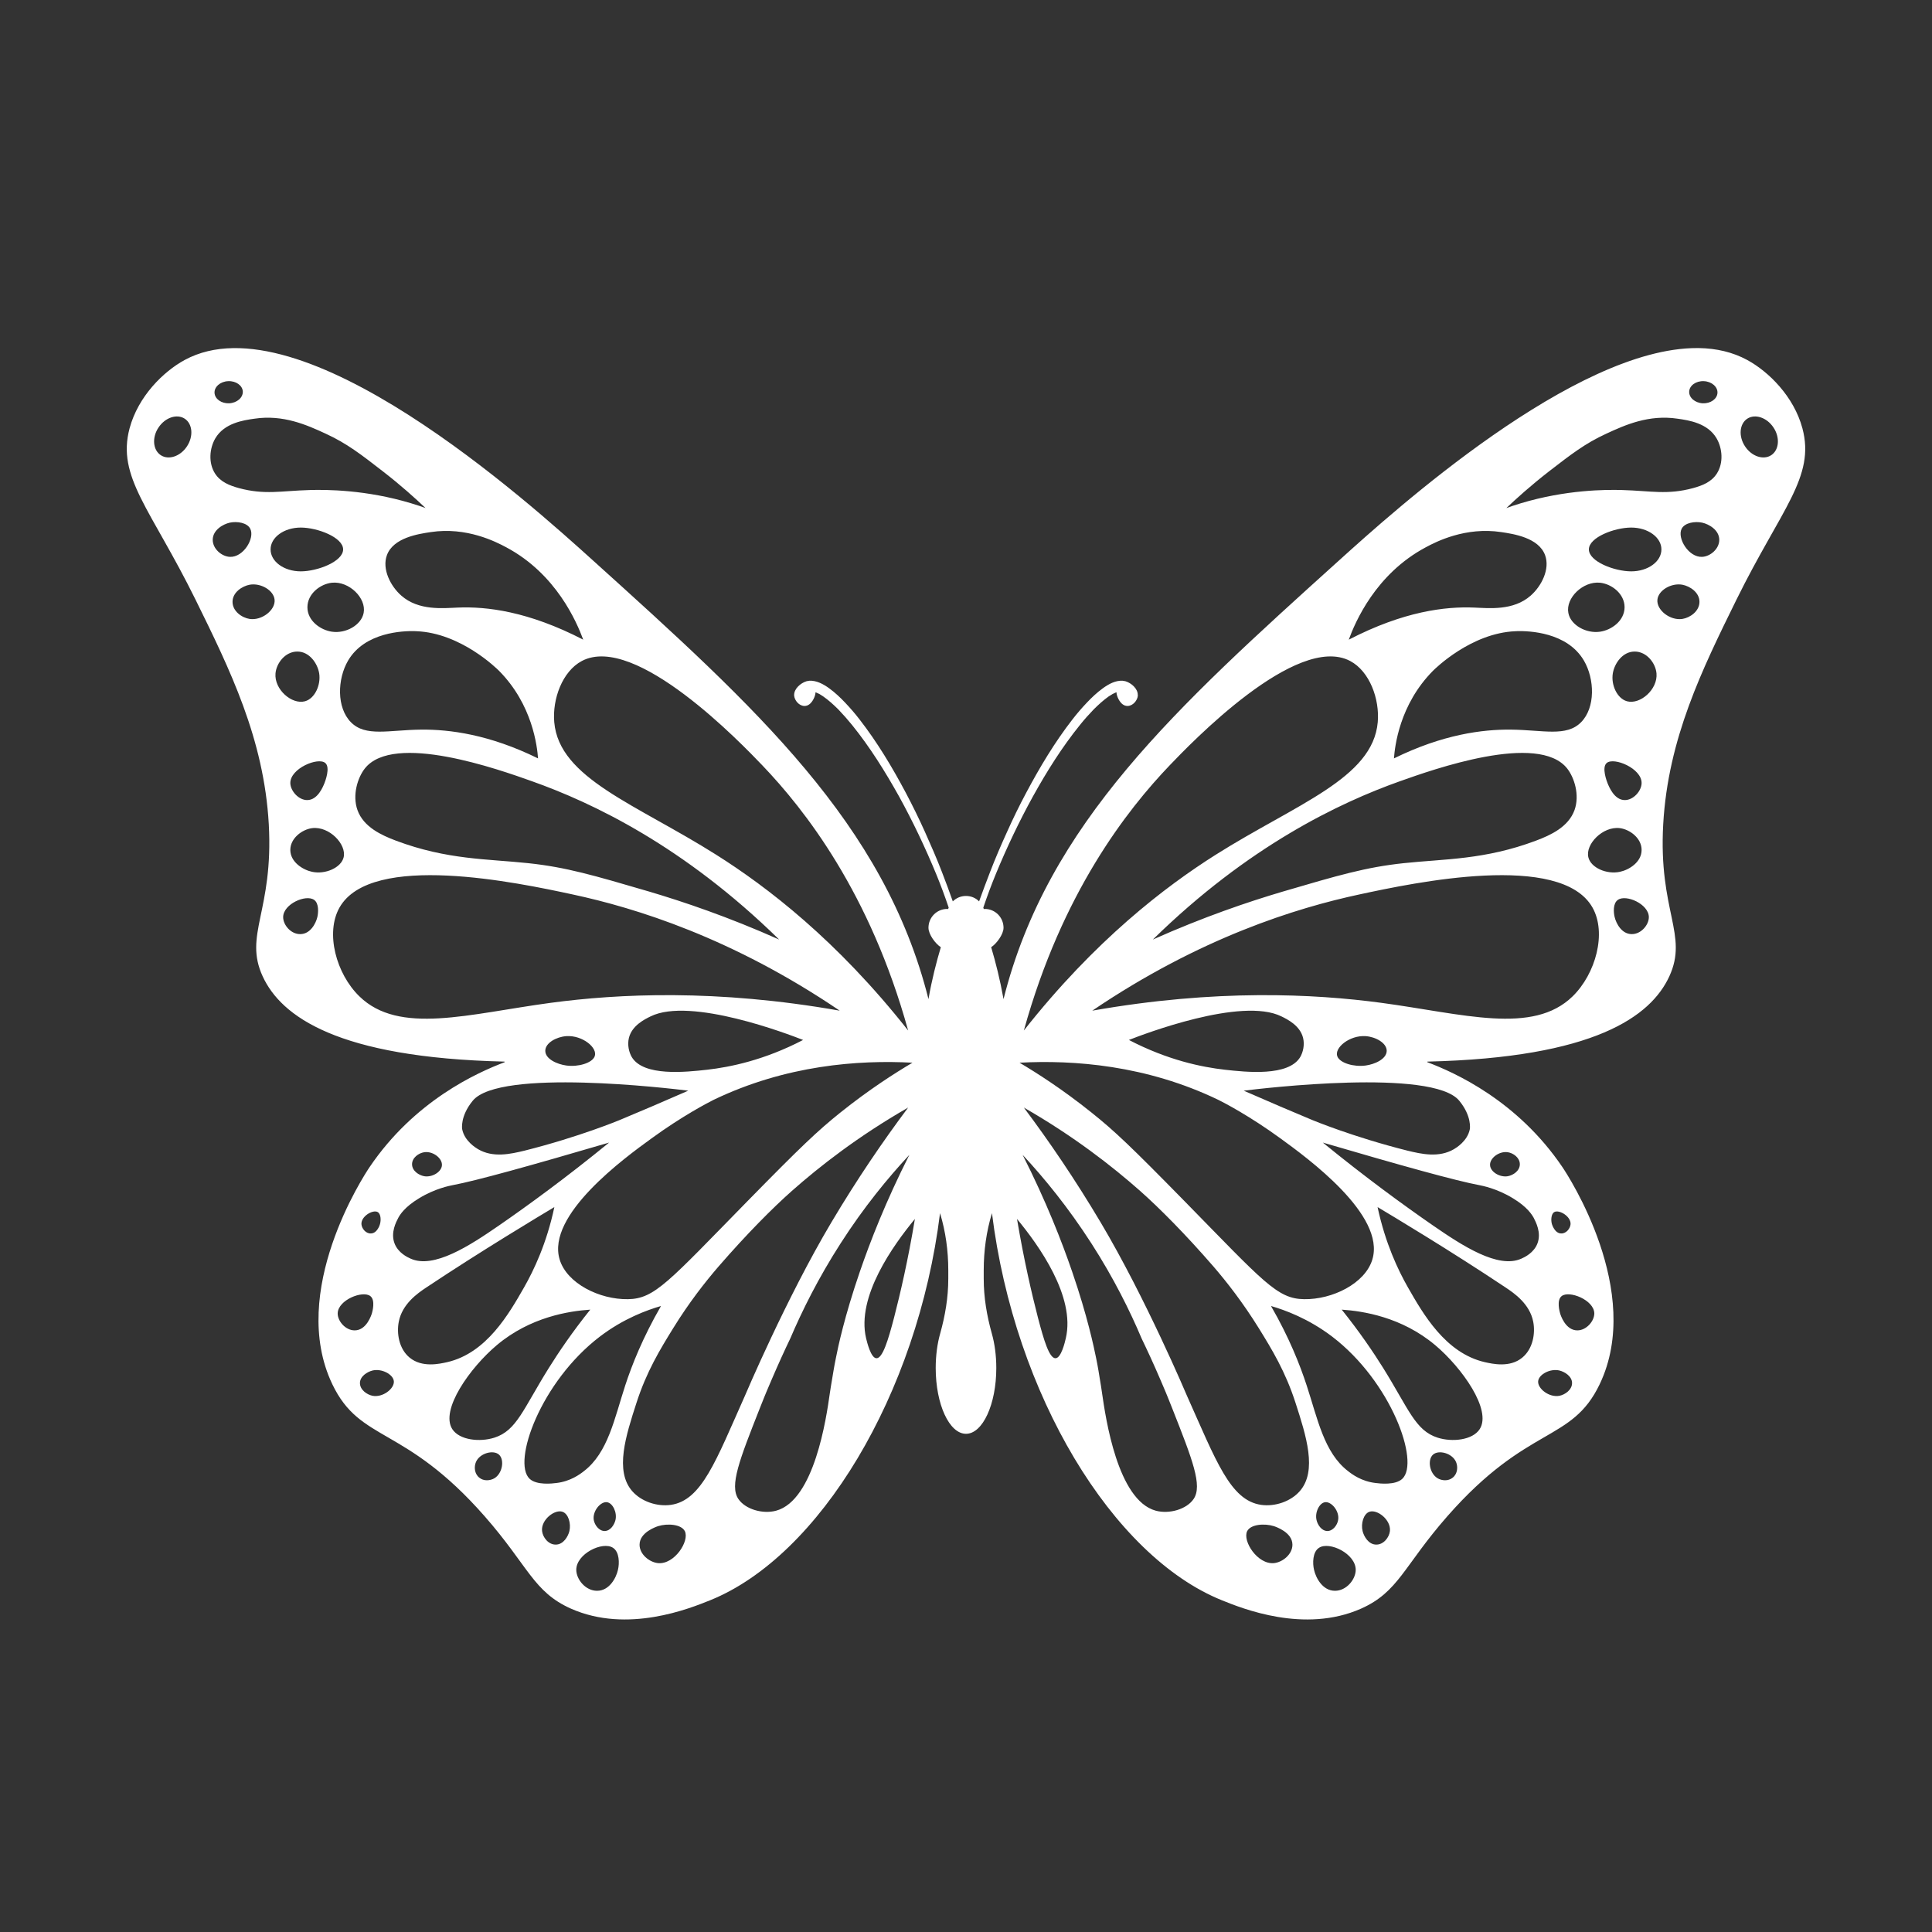 <svg xmlns="http://www.w3.org/2000/svg" xmlns:xlink="http://www.w3.org/1999/xlink" width="100" viewBox="0 0 75 75" height="100" preserveAspectRatio="xMidYMid meet"><rect x="0" y="0" width="75" height="75" fill="#333333" stroke="none"/><defs><clipPath id="85bf43ad60"><path d="M 4.512 13 L 70.512 13 L 70.512 63 L 4.512 63 Z M 4.512 13 " clip-rule="nonzero"></path></clipPath></defs><g clip-path="url(#85bf43ad60)"><path fill="#ffffff" d="M 65.949 13.512 C 66.629 13.523 67.262 13.668 67.824 13.973 C 68.66 14.426 69.637 15.391 69.969 16.625 C 70.477 18.52 69.148 19.75 67.406 23.285 C 66.078 25.984 64.754 28.672 64.566 31.992 C 64.375 35.383 65.551 36.281 64.801 37.906 C 64.082 39.457 61.898 41.059 55.422 41.211 C 55.406 41.211 55.402 41.234 55.418 41.238 C 56.473 41.637 58.91 42.727 60.656 45.312 C 60.867 45.625 63.824 50.133 62.098 53.738 C 61.008 56.016 59.312 55.297 56.184 58.863 C 54.484 60.801 54.297 61.797 52.832 62.449 C 50.641 63.418 48.23 62.445 47.43 62.121 C 43.191 60.41 39.383 54.148 38.508 47.094 C 38.289 47.812 38.188 48.562 38.188 49.312 L 38.188 49.645 C 38.188 50.367 38.309 51.078 38.504 51.773 C 38.613 52.16 38.676 52.617 38.676 53.105 C 38.676 54.516 38.148 55.66 37.5 55.66 C 36.852 55.66 36.324 54.516 36.324 53.105 C 36.324 52.617 36.387 52.16 36.496 51.773 C 36.691 51.078 36.812 50.367 36.812 49.645 L 36.812 49.312 C 36.812 48.562 36.711 47.812 36.492 47.094 C 35.617 54.148 31.805 60.41 27.57 62.121 C 26.766 62.445 24.359 63.418 22.168 62.449 C 20.703 61.797 20.516 60.801 18.816 58.863 C 15.688 55.297 13.992 56.016 12.902 53.738 C 11.176 50.133 14.133 45.625 14.344 45.312 C 16.09 42.727 18.527 41.637 19.582 41.238 C 19.598 41.234 19.594 41.211 19.574 41.211 C 13.102 41.059 10.918 39.457 10.199 37.906 C 9.449 36.281 10.621 35.383 10.434 31.992 C 10.246 28.672 8.922 25.984 7.594 23.285 C 5.852 19.75 4.523 18.52 5.031 16.625 C 5.363 15.391 6.336 14.426 7.172 13.973 C 11.691 11.527 20.555 19.531 23.012 21.75 C 29.352 27.473 34.332 31.969 36.043 38.785 C 36.176 38.02 36.352 37.344 36.523 36.77 C 36.316 36.641 36.043 36.273 36.043 36.016 C 36.043 35.613 36.367 35.285 36.77 35.285 C 36.781 35.285 36.797 35.289 36.809 35.289 C 36.812 35.27 36.82 35.25 36.828 35.234 C 36.68 34.793 36.52 34.363 36.344 33.934 C 35.918 32.902 35.438 31.891 34.902 30.918 C 34.359 29.945 33.766 28.996 33.078 28.145 C 32.906 27.934 32.727 27.73 32.543 27.539 C 32.355 27.352 32.16 27.176 31.957 27.035 C 31.91 27 31.859 26.977 31.809 26.941 C 31.762 26.918 31.711 26.895 31.664 26.875 C 31.664 26.875 31.664 26.875 31.66 26.875 C 31.656 26.918 31.648 26.961 31.637 27 C 31.629 27.031 31.512 27.402 31.234 27.406 C 31.02 27.406 30.844 27.191 30.828 27 L 30.828 26.977 C 30.828 26.734 31.082 26.516 31.301 26.449 C 31.305 26.449 31.309 26.449 31.312 26.445 C 31.34 26.438 31.367 26.434 31.391 26.434 C 31.398 26.43 31.402 26.43 31.41 26.426 C 31.695 26.41 31.961 26.555 32.188 26.719 C 32.414 26.883 32.621 27.078 32.812 27.281 C 33.008 27.488 33.191 27.699 33.363 27.922 C 34.055 28.812 34.637 29.785 35.164 30.777 C 35.426 31.273 35.676 31.781 35.906 32.293 C 36.137 32.809 36.363 33.324 36.566 33.852 C 36.711 34.23 36.855 34.609 36.988 34.992 C 37.121 34.859 37.301 34.781 37.5 34.781 C 37.699 34.781 37.879 34.859 38.008 34.992 C 38.145 34.609 38.289 34.23 38.434 33.852 C 38.637 33.324 38.859 32.809 39.094 32.293 C 39.324 31.781 39.57 31.273 39.836 30.777 C 40.363 29.785 40.945 28.812 41.637 27.922 C 41.809 27.699 41.992 27.488 42.188 27.281 C 42.379 27.078 42.586 26.883 42.812 26.719 C 43.039 26.555 43.301 26.41 43.586 26.426 C 43.594 26.43 43.602 26.43 43.609 26.434 C 43.633 26.434 43.66 26.438 43.684 26.445 C 43.688 26.449 43.695 26.449 43.699 26.449 C 43.918 26.516 44.172 26.734 44.168 26.977 L 44.168 26.98 C 44.168 26.988 44.172 26.992 44.172 27 C 44.156 27.191 43.98 27.406 43.766 27.406 C 43.488 27.402 43.371 27.031 43.363 27 C 43.352 26.961 43.344 26.918 43.34 26.875 C 43.336 26.875 43.336 26.875 43.332 26.875 C 43.289 26.895 43.238 26.918 43.191 26.941 C 43.141 26.977 43.09 27 43.039 27.035 C 42.84 27.176 42.645 27.352 42.457 27.539 C 42.273 27.73 42.09 27.934 41.922 28.145 C 41.234 28.996 40.637 29.945 40.098 30.918 C 39.562 31.891 39.082 32.902 38.656 33.934 C 38.48 34.363 38.32 34.793 38.172 35.234 C 38.18 35.25 38.184 35.27 38.191 35.289 C 38.203 35.289 38.215 35.285 38.23 35.285 C 38.633 35.285 38.957 35.613 38.957 36.016 C 38.957 36.273 38.68 36.641 38.477 36.77 C 38.648 37.344 38.82 38.02 38.957 38.785 C 40.668 31.969 45.648 27.473 51.988 21.75 C 54.129 19.816 61.129 13.496 65.887 13.512 Z M 51.82 61.754 C 51.348 61.754 51.082 61.258 51.012 60.945 C 50.949 60.688 50.953 60.246 51.203 60.086 C 51.605 59.82 52.633 60.316 52.629 60.945 C 52.625 61.316 52.266 61.758 51.82 61.754 Z M 23.988 60.945 C 23.918 61.258 23.652 61.754 23.18 61.754 C 22.734 61.758 22.375 61.316 22.371 60.945 C 22.367 60.316 23.395 59.82 23.797 60.086 C 24.047 60.246 24.051 60.688 23.988 60.945 Z M 25.543 60.68 C 25.207 60.645 24.824 60.336 24.828 59.961 C 24.832 59.48 25.477 59.27 25.543 59.246 C 25.914 59.129 26.453 59.172 26.586 59.441 C 26.773 59.824 26.18 60.742 25.543 60.68 Z M 49.457 60.68 C 48.82 60.742 48.227 59.824 48.414 59.441 C 48.547 59.172 49.086 59.129 49.457 59.246 C 49.523 59.27 50.168 59.48 50.172 59.961 C 50.176 60.336 49.793 60.645 49.457 60.68 Z M 53.426 59.961 C 53.125 59.961 52.945 59.641 52.895 59.434 C 52.824 59.141 52.934 58.77 53.156 58.688 C 53.461 58.578 54 58.996 53.957 59.434 C 53.93 59.68 53.711 59.965 53.426 59.961 Z M 22.105 59.434 C 22.055 59.641 21.875 59.961 21.574 59.961 C 21.289 59.965 21.07 59.68 21.043 59.434 C 20.996 58.996 21.539 58.578 21.84 58.688 C 22.066 58.77 22.172 59.141 22.105 59.434 Z M 51.434 58.316 C 51.684 58.277 52.012 58.668 51.945 59.012 C 51.914 59.199 51.75 59.434 51.527 59.434 C 51.297 59.43 51.148 59.184 51.109 59.012 C 51.035 58.715 51.215 58.348 51.434 58.316 Z M 23.891 59.012 C 23.848 59.184 23.703 59.43 23.473 59.434 C 23.25 59.434 23.086 59.199 23.051 59.012 C 22.988 58.668 23.316 58.277 23.566 58.316 C 23.785 58.348 23.965 58.715 23.891 59.012 Z M 32.449 52.719 C 32.41 52.906 32.383 53.059 32.359 53.199 C 32.273 53.691 32.219 54.051 32.211 54.105 C 32.078 55.047 31.613 58.242 30.129 58.645 C 29.613 58.785 28.938 58.594 28.664 58.191 C 28.312 57.672 28.707 56.668 29.496 54.668 C 29.617 54.359 29.746 54.047 29.746 54.047 C 29.801 53.914 29.863 53.766 29.934 53.605 C 30.219 52.938 30.477 52.379 30.676 51.965 C 31.141 50.875 31.77 49.609 32.629 48.273 C 33.527 46.871 34.465 45.73 35.301 44.832 C 34.383 46.645 33.777 48.207 33.379 49.367 C 32.785 51.094 32.531 52.297 32.449 52.719 Z M 46.336 58.191 C 46.062 58.594 45.387 58.785 44.867 58.645 C 43.383 58.242 42.922 55.047 42.785 54.105 C 42.777 54.051 42.727 53.691 42.641 53.199 C 42.617 53.059 42.59 52.906 42.551 52.719 C 42.465 52.297 42.215 51.094 41.621 49.367 C 41.223 48.207 40.617 46.645 39.699 44.832 C 40.535 45.73 41.469 46.871 42.371 48.273 C 43.23 49.609 43.859 50.875 44.32 51.965 C 44.52 52.379 44.781 52.938 45.066 53.605 C 45.137 53.766 45.195 53.914 45.254 54.047 C 45.254 54.047 45.383 54.359 45.504 54.668 C 46.293 56.668 46.688 57.672 46.336 58.191 Z M 26.047 58.418 C 25.5 58.496 24.895 58.285 24.547 57.891 C 23.852 57.105 24.297 55.73 24.707 54.461 C 25.098 53.246 25.625 52.383 26.125 51.574 C 26.75 50.559 27.383 49.758 27.895 49.164 C 28.996 47.895 29.992 46.895 30.742 46.23 C 31.82 45.277 33.312 44.109 35.254 42.996 C 34.273 44.305 33.262 45.789 32.273 47.453 C 30.523 50.395 28.918 54.184 28.918 54.184 C 27.789 56.715 27.242 58.242 26.047 58.418 Z M 50.453 57.891 C 50.105 58.285 49.5 58.496 48.953 58.418 C 47.758 58.242 47.211 56.715 46.078 54.184 C 46.078 54.184 44.477 50.395 42.727 47.453 C 41.738 45.789 40.727 44.305 39.746 42.996 C 41.688 44.109 43.18 45.277 44.258 46.23 C 45.008 46.895 46.004 47.895 47.105 49.164 C 47.617 49.758 48.246 50.559 48.875 51.574 C 49.375 52.383 49.902 53.246 50.293 54.461 C 50.703 55.73 51.148 57.105 50.453 57.891 Z M 21.598 57.57 C 21.445 57.59 20.832 57.664 20.559 57.406 C 19.871 56.758 20.992 53.637 23.285 51.887 C 24.207 51.184 25.121 50.855 25.66 50.699 C 24.949 51.93 24.527 53 24.273 53.777 C 23.852 55.066 23.605 56.391 22.668 57.109 C 22.52 57.227 22.145 57.508 21.598 57.57 Z M 54.438 57.406 C 54.168 57.664 53.555 57.59 53.402 57.57 C 52.852 57.508 52.48 57.227 52.332 57.109 C 51.395 56.391 51.148 55.066 50.723 53.777 C 50.469 53 50.051 51.93 49.34 50.699 C 49.879 50.855 50.789 51.184 51.715 51.887 C 54.008 53.637 55.125 56.758 54.438 57.406 Z M 56.398 57.359 C 56.219 57.508 55.969 57.48 55.809 57.387 C 55.492 57.199 55.406 56.668 55.629 56.469 C 55.852 56.27 56.379 56.414 56.523 56.754 C 56.602 56.938 56.586 57.207 56.398 57.359 Z M 19.191 57.387 C 19.031 57.48 18.777 57.508 18.602 57.359 C 18.414 57.207 18.398 56.938 18.477 56.754 C 18.621 56.414 19.148 56.27 19.371 56.469 C 19.59 56.668 19.508 57.199 19.191 57.387 Z M 57.441 55.48 C 57.164 55.906 56.375 55.992 55.805 55.809 C 54.941 55.531 54.691 54.707 53.695 53.105 C 53.312 52.492 52.785 51.711 52.086 50.84 C 52.906 50.895 54.41 51.121 55.715 52.219 C 56.75 53.09 57.922 54.734 57.441 55.48 Z M 19.195 55.809 C 18.625 55.992 17.836 55.906 17.559 55.48 C 17.078 54.734 18.25 53.09 19.285 52.219 C 20.59 51.121 22.094 50.895 22.914 50.84 C 22.215 51.711 21.688 52.492 21.305 53.105 C 20.305 54.707 20.059 55.531 19.195 55.809 Z M 14.461 54.184 C 14.246 54.141 13.973 53.953 13.973 53.691 C 13.973 53.426 14.258 53.254 14.461 53.203 C 14.82 53.117 15.262 53.352 15.289 53.617 C 15.316 53.906 14.859 54.262 14.461 54.184 Z M 60.539 53.203 C 60.742 53.254 61.027 53.426 61.027 53.691 C 61.027 53.953 60.754 54.141 60.539 54.184 C 60.141 54.262 59.684 53.906 59.711 53.617 C 59.738 53.352 60.18 53.117 60.539 53.203 Z M 15.902 52.703 C 15.48 52.355 15.395 51.75 15.48 51.312 C 15.613 50.617 16.215 50.203 16.543 49.984 C 18.664 48.57 20.945 47.203 21.52 46.859 C 21.223 48.262 20.727 49.305 20.344 49.977 C 19.758 51 18.891 52.527 17.359 52.879 C 17.062 52.945 16.387 53.102 15.902 52.703 Z M 59.094 52.703 C 58.613 53.102 57.938 52.945 57.641 52.879 C 56.109 52.527 55.242 51 54.656 49.977 C 54.273 49.305 53.777 48.262 53.477 46.859 C 54.055 47.203 56.336 48.57 58.453 49.984 C 58.781 50.203 59.387 50.617 59.52 51.312 C 59.605 51.75 59.516 52.355 59.094 52.703 Z M 41.375 51.949 C 41.34 52.105 41.195 52.719 40.977 52.727 C 40.734 52.734 40.523 52.031 40.293 51.152 C 40.051 50.215 39.75 48.922 39.48 47.32 C 40.328 48.344 41.754 50.332 41.375 51.949 Z M 34.707 51.152 C 34.477 52.031 34.262 52.734 34.023 52.727 C 33.805 52.719 33.66 52.105 33.621 51.949 C 33.242 50.332 34.672 48.344 35.516 47.32 C 35.25 48.922 34.949 50.215 34.707 51.152 Z M 61.891 50.98 C 61.895 51.281 61.586 51.648 61.227 51.645 C 60.766 51.641 60.578 51.043 60.562 50.98 C 60.547 50.926 60.418 50.477 60.621 50.316 C 60.91 50.082 61.875 50.461 61.891 50.98 Z M 13.109 50.98 C 13.125 50.461 14.086 50.082 14.379 50.316 C 14.582 50.477 14.453 50.926 14.438 50.98 C 14.418 51.043 14.234 51.641 13.773 51.645 C 13.41 51.648 13.102 51.281 13.109 50.98 Z M 47.301 42.699 C 47.523 42.809 48.516 43.324 49.711 44.195 C 50.742 44.945 53.805 47.168 53.273 48.898 C 52.992 49.824 51.723 50.453 50.621 50.434 C 49.578 50.418 49.062 49.77 45.953 46.598 C 43.918 44.523 43.266 43.902 42.375 43.191 C 41.254 42.293 40.258 41.656 39.578 41.254 C 41.68 41.141 44.5 41.348 47.301 42.699 Z M 27.695 42.699 C 30.5 41.348 33.32 41.141 35.422 41.254 C 34.742 41.656 33.742 42.293 32.621 43.191 C 31.734 43.902 31.082 44.523 29.047 46.598 C 25.938 49.77 25.418 50.418 24.379 50.434 C 23.277 50.453 22.008 49.824 21.727 48.898 C 21.195 47.168 24.254 44.945 25.289 44.195 C 26.484 43.324 27.477 42.809 27.695 42.699 Z M 15.461 47.277 C 15.523 47.16 15.707 46.855 16.27 46.516 C 16.895 46.133 17.477 46.027 17.57 46.008 C 18.488 45.836 20.582 45.254 23.645 44.355 C 21.98 45.715 20.516 46.781 19.375 47.57 C 18.238 48.355 16.836 49.27 15.938 48.859 C 15.824 48.809 15.449 48.637 15.312 48.258 C 15.16 47.844 15.379 47.434 15.461 47.277 Z M 58.73 46.516 C 59.293 46.855 59.473 47.16 59.539 47.277 C 59.617 47.434 59.84 47.844 59.688 48.258 C 59.551 48.637 59.176 48.809 59.062 48.859 C 58.16 49.27 56.762 48.355 55.625 47.57 C 54.484 46.781 53.02 45.715 51.352 44.355 C 54.418 45.254 56.512 45.836 57.43 46.008 C 57.523 46.027 58.105 46.133 58.73 46.516 Z M 14.66 47.051 C 14.785 47.121 14.797 47.363 14.75 47.523 C 14.746 47.543 14.645 47.883 14.391 47.883 C 14.199 47.887 14.043 47.691 14.031 47.523 C 14.012 47.219 14.469 46.949 14.66 47.051 Z M 60.34 47.051 C 60.527 46.949 60.988 47.219 60.969 47.523 C 60.957 47.691 60.801 47.887 60.609 47.883 C 60.355 47.883 60.254 47.543 60.246 47.523 C 60.199 47.363 60.215 47.121 60.34 47.051 Z M 58.535 44.73 C 58.746 44.762 59 44.941 59 45.195 C 59 45.453 58.742 45.621 58.535 45.66 C 58.227 45.715 57.859 45.496 57.844 45.234 C 57.824 44.957 58.203 44.676 58.535 44.73 Z M 16.465 44.73 C 16.797 44.676 17.172 44.957 17.156 45.234 C 17.141 45.496 16.773 45.715 16.465 45.66 C 16.258 45.621 15.996 45.453 15.996 45.195 C 15.996 44.941 16.254 44.762 16.465 44.73 Z M 56.648 42.73 C 57.148 43.34 57.059 43.832 57.059 43.832 C 56.969 44.297 56.527 44.559 56.445 44.609 C 55.859 44.953 55.188 44.801 54.637 44.668 C 52.52 44.137 50.945 43.48 50.945 43.48 C 50.195 43.168 49.297 42.785 48.281 42.34 C 49 42.25 55.613 41.465 56.648 42.73 Z M 18.352 42.73 C 19.387 41.465 26 42.25 26.719 42.34 C 25.703 42.785 24.805 43.168 24.055 43.48 C 24.055 43.48 22.48 44.137 20.363 44.668 C 19.812 44.801 19.137 44.953 18.555 44.609 C 18.473 44.559 18.031 44.297 17.941 43.832 C 17.941 43.832 17.852 43.34 18.352 42.73 Z M 43.824 40.371 C 44.383 40.152 48.195 38.688 49.746 39.457 C 49.977 39.57 50.469 39.812 50.586 40.293 C 50.652 40.566 50.582 40.848 50.477 41.031 C 50.02 41.801 48.367 41.617 47.551 41.527 C 46.66 41.426 45.34 41.16 43.824 40.371 Z M 27.449 41.527 C 26.633 41.617 24.98 41.801 24.523 41.031 C 24.418 40.848 24.348 40.566 24.414 40.293 C 24.531 39.812 25.023 39.57 25.254 39.457 C 26.805 38.688 30.617 40.152 31.176 40.371 C 29.66 41.16 28.336 41.426 27.449 41.527 Z M 23.082 41.016 C 22.973 41.273 22.434 41.426 21.984 41.363 C 21.633 41.316 21.168 41.113 21.168 40.793 C 21.168 40.484 21.602 40.25 21.984 40.223 C 22.609 40.18 23.223 40.68 23.082 41.016 Z M 53.016 40.223 C 53.398 40.25 53.832 40.484 53.832 40.793 C 53.828 41.113 53.367 41.316 53.016 41.363 C 52.566 41.426 52.027 41.273 51.918 41.016 C 51.777 40.68 52.391 40.18 53.016 40.223 Z M 45.406 29.711 C 46.188 28.895 50.332 24.559 52.414 25.66 C 53.172 26.062 53.562 27.141 53.484 28.035 C 53.293 30.219 50.316 31.211 47.195 33.18 C 45.23 34.422 42.512 36.496 39.746 40.004 C 41.227 34.652 43.762 31.43 45.406 29.711 Z M 29.594 29.711 C 31.238 31.43 33.773 34.652 35.254 40.004 C 32.488 36.496 29.77 34.422 27.801 33.18 C 24.684 31.211 21.707 30.219 21.516 28.035 C 21.438 27.141 21.828 26.062 22.586 25.66 C 24.664 24.559 28.812 28.895 29.594 29.711 Z M 13.949 38.676 C 13.051 37.801 12.621 36.219 13.18 35.23 C 14.41 33.059 20.109 34.266 22.215 34.719 C 24.68 35.246 28.426 36.406 32.598 39.234 C 27.793 38.387 24.004 38.578 21.375 38.93 C 18.188 39.359 15.496 40.188 13.949 38.676 Z M 61.051 38.676 C 59.504 40.188 56.812 39.359 53.625 38.93 C 50.996 38.578 47.207 38.387 42.402 39.234 C 46.574 36.406 50.32 35.246 52.785 34.719 C 54.891 34.266 60.59 33.059 61.82 35.23 C 62.379 36.219 61.945 37.801 61.051 38.676 Z M 14.16 29.836 C 15.273 28.414 19.371 29.871 20.652 30.328 C 23.008 31.164 26.543 32.844 30.246 36.473 C 28.266 35.59 26.527 35.004 25.195 34.609 C 23.047 33.98 21.977 33.664 20.504 33.508 C 18.934 33.34 17.359 33.383 15.367 32.633 C 14.82 32.426 14.109 32.109 13.875 31.441 C 13.672 30.863 13.883 30.191 14.16 29.836 Z M 61.125 31.441 C 60.887 32.109 60.18 32.426 59.629 32.633 C 57.637 33.383 56.066 33.34 54.492 33.508 C 53.023 33.664 51.949 33.98 49.805 34.609 C 48.469 35.004 46.734 35.59 44.754 36.473 C 48.457 32.844 51.992 31.164 54.344 30.328 C 55.629 29.871 59.723 28.414 60.84 29.836 C 61.117 30.191 61.328 30.863 61.125 31.441 Z M 63.344 36.262 C 62.953 36.262 62.738 35.848 62.68 35.598 C 62.637 35.426 62.609 35.07 62.805 34.934 C 63.117 34.707 64 35.09 64.008 35.598 C 64.012 35.898 63.711 36.266 63.344 36.262 Z M 12.32 35.598 C 12.262 35.848 12.047 36.262 11.656 36.262 C 11.285 36.266 10.988 35.898 10.992 35.598 C 11 35.09 11.879 34.707 12.195 34.934 C 12.387 35.07 12.359 35.426 12.32 35.598 Z M 62.883 32.148 C 63.273 32.199 63.73 32.539 63.727 32.996 C 63.727 33.469 63.238 33.77 62.883 33.844 C 62.371 33.953 61.758 33.688 61.66 33.281 C 61.535 32.777 62.219 32.066 62.883 32.148 Z M 12.117 32.148 C 12.781 32.066 13.461 32.777 13.34 33.281 C 13.242 33.688 12.625 33.953 12.117 33.844 C 11.762 33.77 11.273 33.469 11.27 32.996 C 11.27 32.539 11.727 32.199 12.117 32.148 Z M 12.598 30.395 C 12.539 30.543 12.336 31.051 11.934 31.059 C 11.594 31.066 11.273 30.703 11.27 30.395 C 11.27 29.828 12.344 29.383 12.625 29.617 C 12.836 29.789 12.617 30.348 12.598 30.395 Z M 63.066 31.059 C 62.664 31.051 62.461 30.543 62.402 30.395 C 62.383 30.348 62.164 29.789 62.375 29.617 C 62.656 29.383 63.73 29.828 63.727 30.395 C 63.727 30.703 63.406 31.066 63.066 31.059 Z M 13.512 25.645 C 14.168 24.527 15.668 24.492 16.086 24.5 C 16.125 24.5 16.152 24.504 16.172 24.504 C 17.891 24.574 19.289 25.957 19.375 26.043 C 20.676 27.359 20.852 28.977 20.887 29.441 C 18.992 28.508 17.441 28.312 16.348 28.324 C 15.094 28.336 14.191 28.617 13.621 28.035 C 13.062 27.469 13.094 26.359 13.512 25.645 Z M 58.652 28.324 C 57.555 28.312 56.008 28.508 54.113 29.441 C 54.148 28.977 54.324 27.359 55.625 26.043 C 55.711 25.957 57.109 24.574 58.828 24.504 C 58.848 24.504 58.875 24.5 58.91 24.5 C 59.332 24.492 60.832 24.527 61.488 25.645 C 61.906 26.359 61.938 27.469 61.379 28.035 C 60.809 28.617 59.906 28.336 58.652 28.324 Z M 63.16 27.223 C 62.777 27.117 62.535 26.59 62.609 26.141 C 62.672 25.758 62.984 25.293 63.457 25.293 C 63.926 25.293 64.27 25.742 64.305 26.141 C 64.359 26.766 63.668 27.363 63.16 27.223 Z M 10.695 26.141 C 10.73 25.742 11.074 25.293 11.543 25.293 C 12.016 25.293 12.328 25.758 12.391 26.141 C 12.461 26.59 12.223 27.117 11.84 27.223 C 11.332 27.363 10.641 26.766 10.695 26.141 Z M 19.652 21.246 C 21.598 22.281 22.391 24.156 22.641 24.832 C 20.504 23.727 18.883 23.539 17.77 23.586 C 17.199 23.609 16.25 23.715 15.578 23.121 C 15.164 22.758 14.82 22.094 15.02 21.551 C 15.27 20.871 16.246 20.727 16.719 20.656 C 18.109 20.445 19.242 21.027 19.652 21.246 Z M 55.348 21.246 C 55.754 21.027 56.891 20.445 58.281 20.656 C 58.754 20.727 59.73 20.871 59.98 21.551 C 60.18 22.094 59.836 22.758 59.422 23.121 C 58.75 23.715 57.801 23.609 57.23 23.586 C 56.117 23.539 54.492 23.727 52.359 24.832 C 52.605 24.156 53.402 22.281 55.348 21.246 Z M 12.887 22.621 C 13.551 22.555 14.227 23.215 14.117 23.793 C 14.027 24.266 13.426 24.602 12.887 24.523 C 12.449 24.461 11.934 24.105 11.934 23.574 C 11.934 23.047 12.438 22.668 12.887 22.621 Z M 62.113 24.523 C 61.574 24.602 60.969 24.266 60.883 23.793 C 60.773 23.215 61.449 22.555 62.113 22.621 C 62.562 22.668 63.066 23.047 63.066 23.574 C 63.062 24.105 62.551 24.461 62.113 24.523 Z M 64.34 23.285 C 64.371 22.918 64.875 22.621 65.309 22.699 C 65.602 22.754 65.973 22.996 65.973 23.363 C 65.973 23.727 65.609 23.98 65.309 24.027 C 64.832 24.098 64.305 23.684 64.34 23.285 Z M 9.691 24.027 C 9.387 23.98 9.027 23.727 9.027 23.363 C 9.027 22.996 9.398 22.754 9.691 22.699 C 10.125 22.621 10.629 22.918 10.66 23.285 C 10.695 23.684 10.164 24.098 9.691 24.027 Z M 61.68 21.328 C 61.68 20.859 62.676 20.48 63.324 20.48 C 63.973 20.48 64.496 20.859 64.496 21.328 C 64.496 21.801 63.973 22.18 63.324 22.18 C 62.676 22.18 61.68 21.801 61.68 21.328 Z M 11.676 22.18 C 11.027 22.18 10.504 21.801 10.504 21.328 C 10.504 20.859 11.027 20.48 11.676 20.48 C 12.32 20.48 13.32 20.859 13.32 21.328 C 13.32 21.801 12.32 22.18 11.676 22.18 Z M 66.078 21.617 C 65.551 21.645 65.098 20.887 65.281 20.527 C 65.402 20.289 65.797 20.23 66.078 20.289 C 66.344 20.348 66.738 20.574 66.742 20.953 C 66.742 21.316 66.387 21.602 66.078 21.617 Z M 8.258 20.953 C 8.262 20.574 8.656 20.348 8.922 20.289 C 9.203 20.23 9.598 20.289 9.715 20.527 C 9.902 20.887 9.449 21.645 8.922 21.617 C 8.613 21.602 8.258 21.316 8.258 20.953 Z M 60.129 18.301 C 60.984 17.641 61.531 17.215 62.355 16.836 C 63.09 16.496 64.004 16.086 65.125 16.254 C 65.566 16.316 66.293 16.426 66.637 17.016 C 66.863 17.402 66.914 17.969 66.648 18.383 C 66.438 18.711 66.09 18.848 65.723 18.949 C 64.715 19.219 64.098 19.055 62.973 19.023 C 62.348 19.004 60.789 19.008 59.031 19.539 C 58.797 19.609 58.605 19.676 58.477 19.723 C 58.867 19.352 59.426 18.848 60.129 18.301 Z M 8.359 17.016 C 8.707 16.426 9.434 16.316 9.875 16.254 C 10.992 16.086 11.91 16.496 12.645 16.836 C 13.469 17.215 14.016 17.641 14.867 18.301 C 15.574 18.848 16.129 19.352 16.52 19.723 C 16.395 19.676 16.203 19.609 15.965 19.539 C 14.211 19.008 12.652 19.004 12.027 19.023 C 10.902 19.055 10.285 19.219 9.277 18.949 C 8.91 18.848 8.559 18.711 8.348 18.383 C 8.082 17.969 8.133 17.402 8.359 17.016 Z M 67.828 16.254 C 68.133 16.055 68.59 16.207 68.848 16.598 C 69.105 16.984 69.066 17.465 68.762 17.668 C 68.457 17.871 68 17.719 67.742 17.328 C 67.484 16.938 67.523 16.457 67.828 16.254 Z M 7.258 17.328 C 7 17.719 6.543 17.871 6.238 17.668 C 5.934 17.465 5.895 16.984 6.152 16.598 C 6.41 16.207 6.867 16.055 7.172 16.254 C 7.477 16.457 7.516 16.938 7.258 17.328 Z M 8.855 14.797 C 9.16 14.781 9.414 14.965 9.426 15.199 C 9.434 15.438 9.199 15.641 8.895 15.656 C 8.594 15.668 8.34 15.488 8.328 15.25 C 8.316 15.016 8.555 14.809 8.855 14.797 Z M 66.145 14.797 C 66.445 14.809 66.684 15.016 66.672 15.25 C 66.66 15.488 66.406 15.668 66.102 15.656 C 65.801 15.641 65.562 15.438 65.574 15.199 C 65.586 14.965 65.84 14.781 66.145 14.797 Z M 66.145 14.797 " fill-opacity="1" fill-rule="evenodd"></path></g></svg>